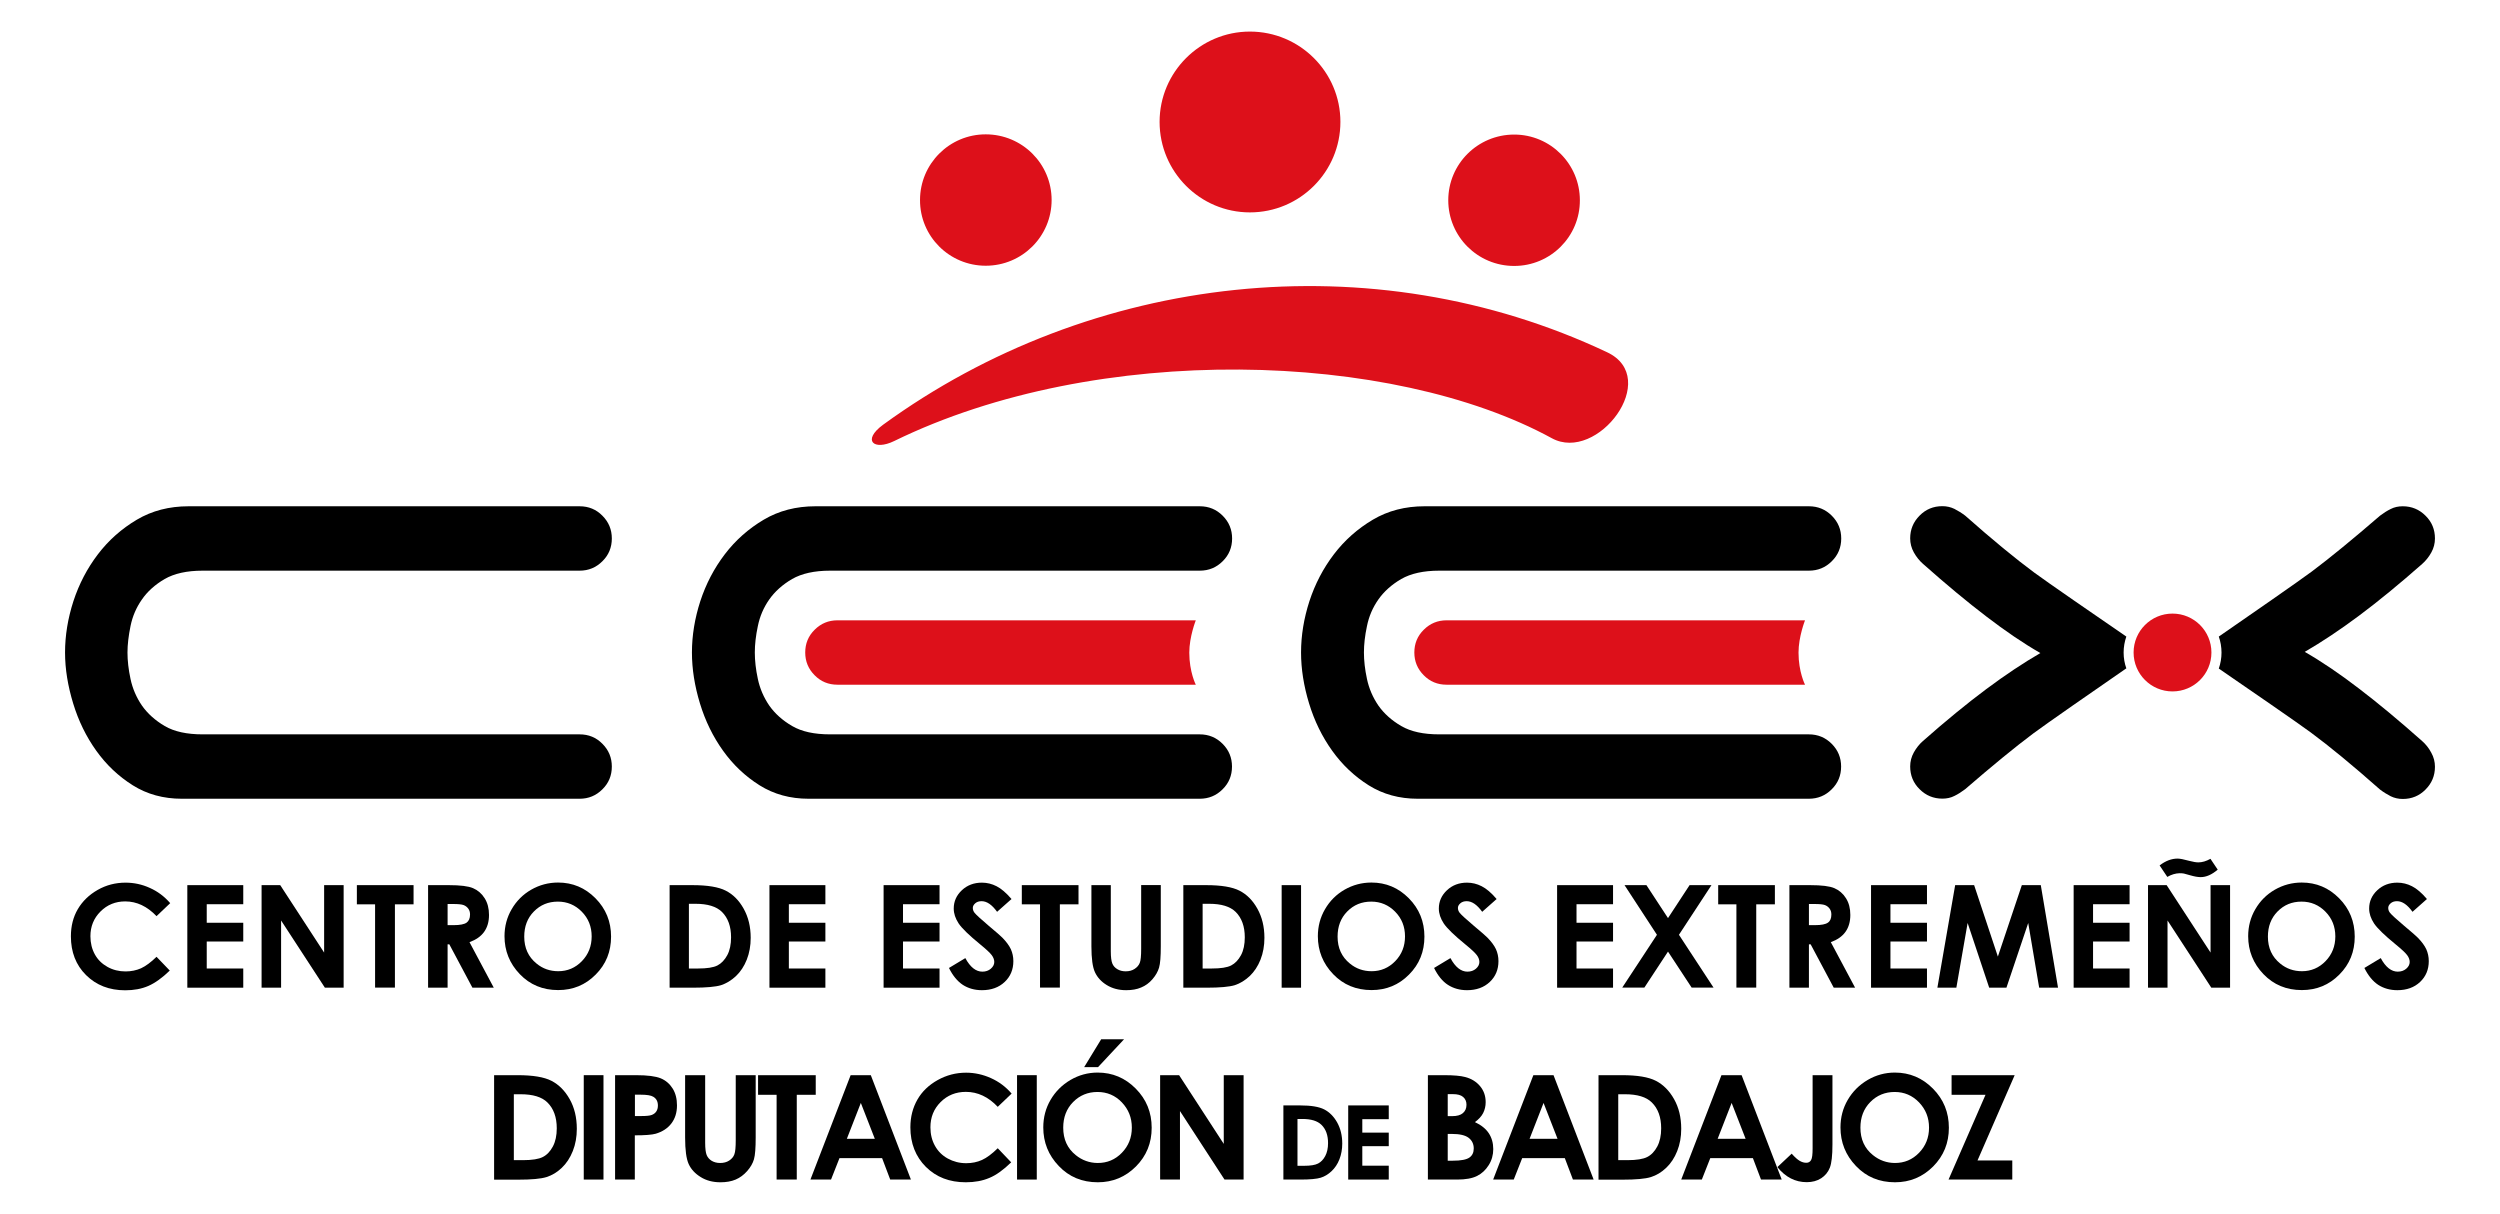 <?xml version="1.0" encoding="UTF-8" standalone="no"?>
<!-- Generator: Adobe Illustrator 27.8.1, SVG Export Plug-In . SVG Version: 6.00 Build 0)  -->

<svg
   version="1.1"
   id="Capa_1"
   x="0px"
   y="0px"
   viewBox="0 0 230.62 111.977"
   xml:space="preserve"
   sodipodi:docname="CEEX.svg"
   width="218.62"
   height="106.15"
   inkscape:version="1.2.2 (732a01da63, 2022-12-09)"
   xmlns:inkscape="http://www.inkscape.org/namespaces/inkscape"
   xmlns:sodipodi="http://sodipodi.sourceforge.net/DTD/sodipodi-0.dtd"
   xmlns="http://www.w3.org/2000/svg"
   xmlns:svg="http://www.w3.org/2000/svg"><defs
   id="defs9797">
	
	

		
		
		
		
	</defs><sodipodi:namedview
   id="namedview9795"
   pagecolor="#ffffff"
   bordercolor="#666666"
   borderopacity="1.0"
   inkscape:showpageshadow="2"
   inkscape:pageopacity="0.0"
   inkscape:pagecheckerboard="0"
   inkscape:deskcolor="#d1d1d1"
   showgrid="false"
   inkscape:zoom="1.0713637"
   inkscape:cx="16.801017"
   inkscape:cy="53.20322"
   inkscape:window-width="1920"
   inkscape:window-height="1017"
   inkscape:window-x="1912"
   inkscape:window-y="-8"
   inkscape:window-maximized="1"
   inkscape:current-layer="Capa_1" />
<style
   type="text/css"
   id="style9543">
	.st0{fill:#DD101A;}
	.st1{fill-rule:evenodd;clip-rule:evenodd;fill:#DD101A;}
	.st2{fill:#1E1E1C;}
	.st3{fill:#64B333;}
	.st4{fill:#E8B91E;}
	.st5{fill:#C51A23;}
	.st6{fill:#4A9B34;}
	.st7{fill:#447E3C;}
	.st8{fill:#FAC603;}
	.st9{fill:#E63622;}
	.st10{fill:#F6A017;}
	.st11{fill:#2796D3;}
	.st12{fill:#A7193D;}
	.st13{fill:#3BBBE4;}
	.st14{fill:#EA6220;}
	.st15{fill:#E21B30;}
	.st16{fill:#DA0960;}
	.st17{fill:#204569;}
	.st18{fill:#CC9C14;}
	.st19{fill:#06649E;}
</style>
<g
   id="g10179"
   transform="translate(-23.06,-44.977)"
   inkscape:export-filename="Logo CEEX.png"
   inkscape:export-xdpi="96"
   inkscape:export-ydpi="96"><g
     id="g9710">
			<g
   id="g9708">
				<g
   id="g9685">
					<path
   d="m 38.76,128.29 -1.26,1.2 c -0.86,-0.9 -1.82,-1.36 -2.89,-1.36 -0.9,0 -1.66,0.31 -2.28,0.93 -0.62,0.62 -0.93,1.38 -0.93,2.28 0,0.63 0.14,1.19 0.41,1.68 0.27,0.49 0.66,0.87 1.16,1.15 0.5,0.28 1.06,0.42 1.67,0.42 0.52,0 1,-0.1 1.43,-0.29 0.43,-0.2 0.91,-0.55 1.43,-1.06 l 1.22,1.27 c -0.7,0.68 -1.36,1.15 -1.98,1.42 -0.62,0.27 -1.33,0.4 -2.13,0.4 -1.47,0 -2.67,-0.47 -3.61,-1.4 -0.94,-0.93 -1.4,-2.13 -1.4,-3.58 0,-0.94 0.21,-1.78 0.64,-2.51 0.43,-0.73 1.04,-1.32 1.83,-1.77 0.79,-0.45 1.65,-0.67 2.57,-0.67 0.78,0 1.53,0.16 2.25,0.49 0.72,0.32 1.34,0.79 1.87,1.4 z"
   id="path9633" />
					<path
   d="m 40.34,126.63 h 5.16 v 1.76 h -3.37 v 1.71 h 3.37 v 1.73 h -3.37 v 2.49 h 3.37 v 1.77 h -5.16 z"
   id="path9635" />
					<path
   d="m 47.18,126.63 h 1.73 l 4.05,6.22 v -6.22 h 1.8 v 9.46 h -1.73 l -4.04,-6.2 v 6.2 h -1.8 v -9.46 z"
   id="path9637" />
					<path
   d="m 55.98,126.63 h 5.23 v 1.77 h -1.72 v 7.68 h -1.83 v -7.68 h -1.68 z"
   id="path9639" />
					<path
   d="m 62.56,126.63 h 1.91 c 1.04,0 1.79,0.09 2.23,0.28 0.44,0.19 0.8,0.5 1.07,0.93 0.27,0.43 0.4,0.94 0.4,1.54 0,0.62 -0.15,1.14 -0.45,1.56 -0.3,0.42 -0.75,0.73 -1.35,0.95 l 2.24,4.2 h -1.97 l -2.13,-4 h -0.16 v 4 h -1.8 v -9.46 z m 1.8,3.69 h 0.56 c 0.57,0 0.97,-0.08 1.18,-0.23 0.21,-0.15 0.32,-0.4 0.32,-0.75 0,-0.21 -0.05,-0.39 -0.16,-0.54 -0.11,-0.15 -0.25,-0.26 -0.43,-0.33 -0.18,-0.07 -0.51,-0.1 -0.99,-0.1 h -0.49 v 1.95 z"
   id="path9641" />
					<path
   d="m 74.54,126.39 c 1.34,0 2.49,0.48 3.45,1.45 0.96,0.97 1.44,2.15 1.44,3.54 0,1.38 -0.47,2.55 -1.42,3.5 -0.95,0.96 -2.1,1.43 -3.46,1.43 -1.42,0 -2.6,-0.49 -3.54,-1.47 -0.94,-0.98 -1.41,-2.15 -1.41,-3.5 0,-0.9 0.22,-1.74 0.66,-2.49 0.44,-0.76 1.04,-1.36 1.8,-1.8 0.77,-0.44 1.6,-0.66 2.48,-0.66 z m -0.02,1.76 c -0.88,0 -1.61,0.3 -2.21,0.91 -0.6,0.61 -0.89,1.38 -0.89,2.32 0,1.05 0.38,1.87 1.13,2.48 0.58,0.48 1.25,0.71 2.01,0.71 0.85,0 1.58,-0.31 2.18,-0.93 0.6,-0.62 0.9,-1.38 0.9,-2.28 0,-0.9 -0.3,-1.66 -0.91,-2.28 -0.61,-0.62 -1.34,-0.93 -2.21,-0.93 z"
   id="path9643" />
					<path
   d="m 84.82,126.63 h 2.13 c 1.37,0 2.4,0.17 3.06,0.51 0.67,0.34 1.22,0.89 1.65,1.66 0.43,0.77 0.65,1.66 0.65,2.69 0,0.73 -0.12,1.4 -0.36,2.01 -0.24,0.61 -0.58,1.12 -1,1.52 -0.43,0.4 -0.89,0.68 -1.38,0.84 -0.5,0.15 -1.36,0.23 -2.58,0.23 h -2.16 v -9.46 z m 1.79,1.73 v 5.96 h 0.84 c 0.82,0 1.42,-0.09 1.79,-0.28 0.37,-0.19 0.67,-0.51 0.91,-0.95 0.24,-0.45 0.35,-1 0.35,-1.65 0,-1 -0.28,-1.78 -0.84,-2.34 -0.51,-0.5 -1.32,-0.75 -2.44,-0.75 h -0.61 z"
   id="path9645" />
					<path
   d="m 94.04,126.63 h 5.16 v 1.76 h -3.37 v 1.71 h 3.37 v 1.73 h -3.37 v 2.49 h 3.37 v 1.77 h -5.16 z"
   id="path9647" />
					<path
   d="m 104.57,126.63 h 5.16 v 1.76 h -3.37 v 1.71 h 3.37 v 1.73 h -3.37 v 2.49 h 3.37 v 1.77 h -5.16 z"
   id="path9649" />
					<path
   d="m 116.37,127.91 -1.33,1.18 c -0.47,-0.65 -0.94,-0.98 -1.43,-0.98 -0.24,0 -0.43,0.06 -0.58,0.19 -0.15,0.13 -0.23,0.27 -0.23,0.43 0,0.16 0.05,0.31 0.16,0.45 0.15,0.19 0.59,0.59 1.32,1.21 0.69,0.57 1.1,0.94 1.25,1.09 0.36,0.37 0.62,0.72 0.78,1.06 0.15,0.34 0.23,0.7 0.23,1.1 0,0.78 -0.27,1.42 -0.8,1.92 -0.54,0.51 -1.24,0.76 -2.1,0.76 -0.67,0 -1.26,-0.17 -1.76,-0.49 -0.5,-0.33 -0.93,-0.85 -1.28,-1.56 l 1.51,-0.91 c 0.45,0.84 0.98,1.25 1.57,1.25 0.31,0 0.57,-0.09 0.78,-0.27 0.21,-0.18 0.32,-0.39 0.32,-0.62 0,-0.21 -0.08,-0.43 -0.24,-0.64 -0.16,-0.21 -0.51,-0.54 -1.05,-0.98 -1.03,-0.84 -1.7,-1.49 -2,-1.94 -0.3,-0.46 -0.45,-0.91 -0.45,-1.37 0,-0.66 0.25,-1.22 0.75,-1.69 0.5,-0.47 1.12,-0.7 1.85,-0.7 0.47,0 0.92,0.11 1.35,0.33 0.42,0.21 0.88,0.6 1.38,1.18 z"
   id="path9651" />
					<path
   d="m 117.32,126.63 h 5.23 v 1.77 h -1.72 v 7.68 H 119 v -7.68 h -1.68 z"
   id="path9653" />
					<path
   d="m 123.72,126.63 h 1.81 v 6.11 c 0,0.53 0.05,0.9 0.14,1.12 0.09,0.22 0.24,0.39 0.46,0.52 0.21,0.13 0.47,0.2 0.77,0.2 0.32,0 0.59,-0.07 0.82,-0.22 0.23,-0.15 0.39,-0.33 0.48,-0.56 0.09,-0.22 0.13,-0.65 0.13,-1.29 v -5.89 h 1.81 v 5.64 c 0,0.95 -0.05,1.61 -0.16,1.98 -0.11,0.37 -0.31,0.72 -0.61,1.07 -0.3,0.35 -0.65,0.6 -1.04,0.76 -0.39,0.17 -0.85,0.25 -1.38,0.25 -0.69,0 -1.28,-0.16 -1.79,-0.47 -0.51,-0.31 -0.87,-0.71 -1.09,-1.18 -0.22,-0.47 -0.33,-1.27 -0.33,-2.4 v -5.64 z"
   id="path9655" />
					<path
   d="m 132.21,126.63 h 2.13 c 1.37,0 2.4,0.17 3.06,0.51 0.67,0.34 1.22,0.89 1.65,1.66 0.43,0.77 0.65,1.66 0.65,2.69 0,0.73 -0.12,1.4 -0.36,2.01 -0.24,0.61 -0.58,1.12 -1,1.52 -0.43,0.4 -0.89,0.68 -1.38,0.84 -0.5,0.15 -1.36,0.23 -2.58,0.23 h -2.16 v -9.46 z m 1.79,1.73 v 5.96 h 0.84 c 0.82,0 1.42,-0.09 1.79,-0.28 0.37,-0.19 0.67,-0.51 0.91,-0.95 0.24,-0.45 0.35,-1 0.35,-1.65 0,-1 -0.28,-1.78 -0.84,-2.34 -0.51,-0.5 -1.32,-0.75 -2.44,-0.75 H 134 Z"
   id="path9657" />
					<path
   d="m 141.29,126.63 h 1.79 v 9.46 h -1.79 z"
   id="path9659" />
					<path
   d="m 149.57,126.39 c 1.34,0 2.49,0.48 3.45,1.45 0.96,0.97 1.44,2.15 1.44,3.54 0,1.38 -0.47,2.55 -1.42,3.5 -0.95,0.96 -2.1,1.43 -3.46,1.43 -1.42,0 -2.6,-0.49 -3.54,-1.47 -0.94,-0.98 -1.41,-2.15 -1.41,-3.5 0,-0.9 0.22,-1.74 0.66,-2.49 0.44,-0.76 1.04,-1.36 1.8,-1.8 0.77,-0.44 1.6,-0.66 2.48,-0.66 z m -0.02,1.76 c -0.88,0 -1.61,0.3 -2.21,0.91 -0.6,0.61 -0.89,1.38 -0.89,2.32 0,1.05 0.38,1.87 1.13,2.48 0.58,0.48 1.25,0.71 2.01,0.71 0.85,0 1.58,-0.31 2.18,-0.93 0.6,-0.62 0.9,-1.38 0.9,-2.28 0,-0.9 -0.3,-1.66 -0.91,-2.28 -0.61,-0.62 -1.34,-0.93 -2.21,-0.93 z"
   id="path9661" />
					<path
   d="m 161.12,127.91 -1.33,1.18 c -0.47,-0.65 -0.94,-0.98 -1.43,-0.98 -0.24,0 -0.43,0.06 -0.58,0.19 -0.15,0.13 -0.23,0.27 -0.23,0.43 0,0.16 0.05,0.31 0.16,0.45 0.15,0.19 0.59,0.59 1.32,1.21 0.69,0.57 1.1,0.94 1.25,1.09 0.36,0.37 0.62,0.72 0.78,1.06 0.15,0.34 0.23,0.7 0.23,1.1 0,0.78 -0.27,1.42 -0.8,1.92 -0.54,0.51 -1.24,0.76 -2.1,0.76 -0.67,0 -1.26,-0.17 -1.76,-0.49 -0.5,-0.32 -0.93,-0.85 -1.28,-1.56 l 1.51,-0.91 c 0.45,0.84 0.98,1.25 1.57,1.25 0.31,0 0.57,-0.09 0.78,-0.27 0.21,-0.18 0.32,-0.39 0.32,-0.62 0,-0.21 -0.08,-0.43 -0.24,-0.64 -0.16,-0.21 -0.51,-0.54 -1.05,-0.98 -1.03,-0.84 -1.7,-1.49 -2,-1.94 -0.3,-0.46 -0.45,-0.91 -0.45,-1.37 0,-0.66 0.25,-1.22 0.75,-1.69 0.5,-0.47 1.12,-0.7 1.85,-0.7 0.47,0 0.92,0.11 1.35,0.33 0.42,0.21 0.89,0.6 1.38,1.18 z"
   id="path9663" />
					<path
   d="m 166.7,126.63 h 5.16 v 1.76 h -3.37 v 1.71 h 3.37 v 1.73 h -3.37 v 2.49 h 3.37 v 1.77 h -5.16 z"
   id="path9665" />
					<path
   d="m 172.92,126.63 h 2.02 l 1.99,3.04 1.99,-3.04 h 2.02 l -3,4.58 3.19,4.87 h -2.02 l -2.18,-3.32 -2.18,3.32 h -2.04 l 3.2,-4.87 z"
   id="path9667" />
					<path
   d="m 181.56,126.63 h 5.23 v 1.77 h -1.72 v 7.68 h -1.83 v -7.68 h -1.68 z"
   id="path9669" />
					<path
   d="m 188.14,126.63 h 1.91 c 1.04,0 1.79,0.09 2.23,0.28 0.44,0.19 0.8,0.5 1.07,0.93 0.27,0.43 0.4,0.94 0.4,1.54 0,0.62 -0.15,1.14 -0.45,1.56 -0.3,0.42 -0.75,0.73 -1.35,0.95 l 2.24,4.2 h -1.97 l -2.13,-4 h -0.16 v 4 h -1.8 v -9.46 z m 1.8,3.69 h 0.56 c 0.57,0 0.97,-0.08 1.18,-0.23 0.22,-0.15 0.32,-0.4 0.32,-0.75 0,-0.21 -0.05,-0.39 -0.16,-0.54 -0.11,-0.15 -0.25,-0.26 -0.43,-0.33 -0.18,-0.07 -0.51,-0.1 -0.99,-0.1 h -0.49 v 1.95 z"
   id="path9671" />
					<path
   d="m 195.66,126.63 h 5.16 v 1.76 h -3.37 v 1.71 h 3.37 v 1.73 h -3.37 v 2.49 h 3.37 v 1.77 h -5.16 z"
   id="path9673" />
					<path
   d="m 203.42,126.63 h 1.75 l 2.19,6.59 2.21,-6.59 h 1.75 l 1.59,9.46 h -1.74 l -1.01,-5.97 -2.01,5.97 h -1.59 l -1.99,-5.97 -1.04,5.97 h -1.75 z"
   id="path9675" />
					<path
   d="m 214.35,126.63 h 5.16 v 1.76 h -3.37 v 1.71 h 3.37 v 1.73 h -3.37 v 2.49 h 3.37 v 1.77 h -5.16 z"
   id="path9677" />
					<path
   d="m 221.2,126.63 h 1.73 l 4.05,6.22 v -6.22 h 1.8 v 9.46 h -1.73 l -4.04,-6.2 v 6.2 h -1.8 v -9.46 z m 1.79,-0.76 -0.71,-1.06 c 0.55,-0.42 1.1,-0.63 1.66,-0.63 0.21,0 0.57,0.07 1.08,0.21 0.35,0.09 0.62,0.14 0.83,0.14 0.36,0 0.73,-0.11 1.12,-0.33 l 0.67,1 c -0.54,0.46 -1.06,0.69 -1.57,0.69 -0.27,0 -0.59,-0.06 -0.97,-0.17 -0.31,-0.09 -0.5,-0.14 -0.58,-0.16 -0.11,-0.02 -0.24,-0.03 -0.4,-0.03 -0.37,0.01 -0.75,0.12 -1.13,0.34 z"
   id="path9679" />
					<path
   d="m 235.39,126.39 c 1.34,0 2.49,0.48 3.45,1.45 0.96,0.97 1.44,2.15 1.44,3.54 0,1.38 -0.47,2.55 -1.42,3.5 -0.95,0.96 -2.1,1.43 -3.46,1.43 -1.42,0 -2.6,-0.49 -3.54,-1.47 -0.94,-0.98 -1.41,-2.15 -1.41,-3.5 0,-0.9 0.22,-1.74 0.66,-2.49 0.44,-0.76 1.04,-1.36 1.8,-1.8 0.77,-0.44 1.6,-0.66 2.48,-0.66 z m -0.02,1.76 c -0.88,0 -1.61,0.3 -2.21,0.91 -0.6,0.61 -0.89,1.38 -0.89,2.32 0,1.05 0.38,1.87 1.13,2.48 0.58,0.48 1.25,0.71 2.01,0.71 0.85,0 1.58,-0.31 2.18,-0.93 0.6,-0.62 0.9,-1.38 0.9,-2.28 0,-0.9 -0.3,-1.66 -0.91,-2.28 -0.61,-0.62 -1.34,-0.93 -2.21,-0.93 z"
   id="path9681" />
					<path
   d="m 246.94,127.91 -1.33,1.18 c -0.47,-0.65 -0.94,-0.98 -1.43,-0.98 -0.24,0 -0.43,0.06 -0.58,0.19 -0.15,0.13 -0.23,0.27 -0.23,0.43 0,0.16 0.05,0.31 0.16,0.45 0.15,0.19 0.59,0.59 1.32,1.21 0.69,0.57 1.1,0.94 1.25,1.09 0.36,0.37 0.62,0.72 0.78,1.06 0.15,0.34 0.23,0.7 0.23,1.1 0,0.78 -0.27,1.42 -0.8,1.92 -0.54,0.51 -1.24,0.76 -2.1,0.76 -0.67,0 -1.26,-0.17 -1.76,-0.49 -0.5,-0.33 -0.93,-0.85 -1.28,-1.56 l 1.51,-0.91 c 0.45,0.84 0.98,1.25 1.57,1.25 0.31,0 0.57,-0.09 0.78,-0.27 0.21,-0.18 0.32,-0.39 0.32,-0.62 0,-0.21 -0.08,-0.43 -0.24,-0.64 -0.16,-0.21 -0.51,-0.54 -1.05,-0.98 -1.03,-0.84 -1.7,-1.49 -2,-1.94 -0.3,-0.46 -0.45,-0.91 -0.45,-1.37 0,-0.66 0.25,-1.22 0.75,-1.69 0.5,-0.47 1.12,-0.7 1.85,-0.7 0.47,0 0.92,0.11 1.35,0.33 0.42,0.21 0.89,0.6 1.38,1.18 z"
   id="path9683" />
				</g>
				<g
   id="g9703">
					<path
   d="m 29.06,105.17 c 0,-1.57 0.26,-3.15 0.77,-4.73 0.52,-1.59 1.27,-3.03 2.26,-4.33 0.99,-1.3 2.19,-2.36 3.59,-3.19 1.4,-0.83 2.99,-1.24 4.77,-1.24 h 36.08 c 0.83,0 1.53,0.29 2.1,0.87 0.58,0.58 0.87,1.28 0.87,2.1 0,0.83 -0.29,1.53 -0.87,2.1 -0.58,0.58 -1.28,0.87 -2.1,0.87 H 41.75 c -1.45,0 -2.61,0.26 -3.5,0.77 -0.89,0.52 -1.59,1.15 -2.1,1.89 -0.52,0.74 -0.87,1.56 -1.05,2.45 -0.18,0.89 -0.28,1.7 -0.28,2.44 0,0.74 0.09,1.56 0.28,2.44 0.19,0.89 0.54,1.7 1.05,2.45 0.52,0.74 1.22,1.37 2.1,1.89 0.89,0.52 2.05,0.77 3.5,0.77 h 34.78 c 0.83,0 1.53,0.29 2.1,0.87 0.58,0.58 0.87,1.28 0.87,2.1 0,0.83 -0.29,1.53 -0.87,2.1 -0.58,0.58 -1.28,0.87 -2.1,0.87 h -36.7 c -1.69,0 -3.2,-0.41 -4.52,-1.24 -1.32,-0.83 -2.44,-1.89 -3.37,-3.19 -0.93,-1.3 -1.64,-2.75 -2.13,-4.36 -0.49,-1.61 -0.75,-3.17 -0.75,-4.7 z"
   id="path9687" />
					<path
   d="m 99.63,97.62 c -1.44,0 -2.61,0.26 -3.5,0.77 -0.89,0.52 -1.59,1.15 -2.11,1.89 -0.52,0.74 -0.87,1.56 -1.05,2.45 -0.19,0.89 -0.28,1.7 -0.28,2.44 0,0.74 0.09,1.56 0.28,2.44 0.19,0.89 0.54,1.7 1.05,2.45 0.52,0.74 1.22,1.37 2.11,1.89 0.89,0.52 2.05,0.77 3.5,0.77 h 34.1 c 0.83,0 1.53,0.29 2.11,0.87 0.58,0.58 0.87,1.28 0.87,2.1 0,0.83 -0.29,1.53 -0.87,2.1 -0.58,0.58 -1.28,0.87 -2.11,0.87 H 97.65 c -1.69,0 -3.2,-0.41 -4.52,-1.24 -1.32,-0.83 -2.44,-1.89 -3.37,-3.19 -0.93,-1.3 -1.64,-2.75 -2.13,-4.36 -0.49,-1.61 -0.74,-3.18 -0.74,-4.7 0,-1.57 0.26,-3.15 0.77,-4.73 0.52,-1.59 1.27,-3.03 2.26,-4.33 0.99,-1.3 2.19,-2.36 3.59,-3.19 1.4,-0.83 2.99,-1.24 4.77,-1.24 h 35.46 c 0.83,0 1.53,0.29 2.11,0.87 0.58,0.58 0.87,1.28 0.87,2.1 0,0.83 -0.29,1.53 -0.87,2.1 -0.58,0.58 -1.28,0.87 -2.11,0.87 z"
   id="path9689" />
					<path
   class="st0"
   d="m 133.37,102.2 c 0,0 -0.6,1.51 -0.6,2.98 0,1.79 0.6,2.96 0.6,2.96 h -33.06 c -0.83,0 -1.53,-0.29 -2.1,-0.87 -0.58,-0.58 -0.87,-1.28 -0.87,-2.1 0,-0.83 0.29,-1.53 0.87,-2.1 0.58,-0.58 1.28,-0.87 2.1,-0.87 z"
   id="path9691" />
					<path
   d="m 155.82,97.62 c -1.44,0 -2.61,0.26 -3.5,0.77 -0.89,0.52 -1.59,1.15 -2.11,1.89 -0.52,0.74 -0.87,1.56 -1.05,2.45 -0.19,0.89 -0.28,1.7 -0.28,2.44 0,0.74 0.09,1.56 0.28,2.44 0.19,0.89 0.54,1.7 1.05,2.45 0.52,0.74 1.22,1.37 2.11,1.89 0.89,0.52 2.05,0.77 3.5,0.77 h 34.1 c 0.83,0 1.53,0.29 2.11,0.87 0.58,0.58 0.87,1.28 0.87,2.1 0,0.83 -0.29,1.53 -0.87,2.1 -0.58,0.58 -1.28,0.87 -2.11,0.87 h -36.08 c -1.69,0 -3.2,-0.41 -4.52,-1.24 -1.32,-0.83 -2.44,-1.89 -3.37,-3.19 -0.93,-1.3 -1.64,-2.75 -2.13,-4.36 -0.49,-1.61 -0.74,-3.18 -0.74,-4.7 0,-1.57 0.26,-3.15 0.77,-4.73 0.52,-1.59 1.27,-3.03 2.26,-4.33 0.99,-1.3 2.19,-2.36 3.59,-3.19 1.4,-0.83 2.99,-1.24 4.77,-1.24 h 35.46 c 0.83,0 1.53,0.29 2.11,0.87 0.58,0.58 0.87,1.28 0.87,2.1 0,0.83 -0.29,1.53 -0.87,2.1 -0.58,0.58 -1.28,0.87 -2.11,0.87 z"
   id="path9693" />
					<path
   class="st0"
   d="m 189.57,102.2 c 0,0 -0.6,1.51 -0.6,2.98 0,1.79 0.6,2.96 0.6,2.96 H 156.5 c -0.83,0 -1.53,-0.29 -2.1,-0.87 -0.58,-0.58 -0.87,-1.28 -0.87,-2.1 0,-0.83 0.29,-1.53 0.87,-2.1 0.58,-0.58 1.28,-0.87 2.1,-0.87 z"
   id="path9695" />
					<circle
   class="st0"
   cx="223.47"
   cy="105.17"
   r="3.59"
   id="circle9697" />
					<path
   d="m 218.96,105.17 c 0,-0.51 0.09,-1.01 0.25,-1.47 -2.75,-1.89 -7.3,-5.02 -8.49,-5.9 -1.73,-1.28 -3.86,-3.03 -6.38,-5.26 -0.33,-0.25 -0.66,-0.45 -0.99,-0.62 -0.33,-0.16 -0.7,-0.25 -1.11,-0.25 -0.83,0 -1.53,0.29 -2.1,0.87 -0.58,0.58 -0.87,1.28 -0.87,2.1 0,0.45 0.11,0.89 0.34,1.3 0.23,0.41 0.51,0.76 0.84,1.05 2.14,1.9 4.09,3.52 5.85,4.86 1.75,1.34 3.41,2.47 4.98,3.37 -1.57,0.91 -3.24,2.02 -5.01,3.34 -1.77,1.32 -3.71,2.91 -5.82,4.77 -0.33,0.29 -0.61,0.64 -0.84,1.05 -0.23,0.41 -0.34,0.85 -0.34,1.3 0,0.83 0.29,1.53 0.87,2.1 0.58,0.58 1.28,0.87 2.1,0.87 0.41,0 0.78,-0.08 1.11,-0.25 0.33,-0.16 0.66,-0.37 0.99,-0.62 2.48,-2.14 4.57,-3.86 6.28,-5.14 1.18,-0.88 5.81,-4.09 8.59,-6.01 -0.16,-0.44 -0.25,-0.94 -0.25,-1.46 z"
   id="path9699" />
					<path
   d="m 246.5,113.34 c -2.14,-1.9 -4.09,-3.52 -5.85,-4.86 -1.75,-1.34 -3.41,-2.47 -4.98,-3.37 1.57,-0.91 3.24,-2.02 5.01,-3.34 1.77,-1.32 3.71,-2.91 5.82,-4.77 0.33,-0.29 0.61,-0.64 0.84,-1.05 0.23,-0.41 0.34,-0.85 0.34,-1.3 0,-0.83 -0.29,-1.53 -0.87,-2.1 -0.58,-0.58 -1.28,-0.87 -2.1,-0.87 -0.41,0 -0.78,0.08 -1.11,0.25 -0.33,0.16 -0.66,0.37 -0.99,0.62 -2.48,2.14 -4.57,3.86 -6.28,5.14 -1.18,0.88 -5.81,4.09 -8.59,6.01 0.16,0.46 0.25,0.96 0.25,1.48 0,0.51 -0.09,1.01 -0.25,1.47 2.75,1.89 7.3,5.02 8.49,5.9 1.73,1.28 3.86,3.03 6.38,5.26 0.33,0.25 0.66,0.45 0.99,0.62 0.33,0.16 0.7,0.25 1.11,0.25 0.83,0 1.53,-0.29 2.1,-0.87 0.58,-0.58 0.87,-1.28 0.87,-2.1 0,-0.45 -0.11,-0.89 -0.34,-1.3 -0.23,-0.43 -0.51,-0.78 -0.84,-1.07 z"
   id="path9701" />
				</g>
				<g
   id="g9706">
					<path
   id="path9_00000106110535845664796320000000284943975861885058_"
   class="st1"
   d="m 104.52,84.16 c 19.25,-14.01 45.11,-16.93 66.79,-6.69 5.06,2.38 -0.89,10.24 -5.1,7.93 -14.74,-8.05 -41.87,-8.92 -60.66,0.26 -1.88,0.92 -3,-0.05 -1.03,-1.5 z m 58.22,-14.65 c -3.37,0 -6.08,-2.72 -6.08,-6.06 0,-3.35 2.72,-6.06 6.08,-6.06 3.35,0 6.06,2.72 6.06,6.06 0.01,3.35 -2.71,6.06 -6.06,6.06 z m -48.75,-0.02 c 3.37,0 6.08,-2.72 6.08,-6.06 0,-3.35 -2.72,-6.06 -6.08,-6.06 -3.35,0 -6.06,2.72 -6.06,6.06 -0.01,3.35 2.71,6.06 6.06,6.06 z m 24.37,-4.92 c 4.61,0 8.35,-3.74 8.35,-8.35 0,-4.59 -3.74,-8.33 -8.35,-8.33 -4.59,0 -8.33,3.74 -8.33,8.33 0,4.61 3.74,8.35 8.33,8.35 z" />
				</g>
			</g>
		</g><g
     id="g9788">
			<path
   d="m 68.64,144.16 h 2.17 c 1.4,0 2.44,0.17 3.12,0.52 0.68,0.35 1.24,0.91 1.68,1.69 0.44,0.78 0.66,1.69 0.66,2.74 0,0.74 -0.12,1.42 -0.37,2.05 -0.25,0.63 -0.59,1.14 -1.02,1.55 -0.43,0.41 -0.9,0.69 -1.41,0.85 -0.51,0.16 -1.38,0.24 -2.63,0.24 h -2.2 z m 1.82,1.77 V 152 h 0.85 c 0.84,0 1.45,-0.1 1.82,-0.29 0.38,-0.19 0.69,-0.52 0.93,-0.97 0.24,-0.45 0.36,-1.01 0.36,-1.68 0,-1.02 -0.29,-1.82 -0.86,-2.38 -0.51,-0.51 -1.34,-0.76 -2.48,-0.76 h -0.62 z"
   id="path9750" />
			<path
   d="m 76.91,144.16 h 1.82 v 9.63 h -1.82 z"
   id="path9752" />
			<path
   d="m 79.8,144.16 h 1.94 c 1.05,0 1.81,0.1 2.27,0.29 0.46,0.19 0.83,0.51 1.1,0.94 0.27,0.43 0.4,0.95 0.4,1.56 0,0.67 -0.18,1.23 -0.53,1.68 -0.35,0.45 -0.83,0.75 -1.43,0.93 -0.35,0.1 -1,0.15 -1.93,0.15 v 4.08 H 79.8 Z m 1.84,3.77 h 0.58 c 0.46,0 0.78,-0.03 0.96,-0.1 0.18,-0.07 0.32,-0.17 0.42,-0.32 0.1,-0.15 0.15,-0.33 0.15,-0.55 0,-0.37 -0.14,-0.64 -0.43,-0.81 -0.21,-0.13 -0.6,-0.19 -1.17,-0.19 h -0.52 v 1.97 z"
   id="path9754" />
			<path
   d="m 86.27,144.16 h 1.84 v 6.23 c 0,0.54 0.05,0.92 0.14,1.14 0.09,0.22 0.25,0.4 0.46,0.53 0.22,0.13 0.48,0.2 0.78,0.2 0.32,0 0.6,-0.07 0.83,-0.22 0.23,-0.15 0.4,-0.34 0.48,-0.57 0.09,-0.23 0.13,-0.67 0.13,-1.31 v -6 h 1.84 v 5.74 c 0,0.97 -0.05,1.64 -0.16,2.02 -0.11,0.38 -0.32,0.74 -0.63,1.09 -0.31,0.35 -0.66,0.61 -1.06,0.78 -0.4,0.17 -0.87,0.25 -1.4,0.25 -0.7,0 -1.31,-0.16 -1.82,-0.48 -0.52,-0.32 -0.89,-0.72 -1.11,-1.2 -0.22,-0.48 -0.33,-1.3 -0.33,-2.45 v -5.75 z"
   id="path9756" />
			<path
   d="m 92.99,144.16 h 5.32 v 1.81 h -1.75 v 7.82 H 94.7 v -7.82 h -1.71 z"
   id="path9758" />
			<path
   d="m 101.53,144.16 h 1.86 l 3.7,9.63 h -1.91 l -0.75,-1.98 h -3.93 l -0.78,1.98 h -1.9 z m 0.94,2.56 -1.29,3.31 h 2.58 z"
   id="path9760" />
			<path
   d="m 116.38,145.86 -1.28,1.22 c -0.87,-0.92 -1.85,-1.38 -2.94,-1.38 -0.92,0 -1.7,0.31 -2.33,0.94 -0.63,0.63 -0.94,1.4 -0.94,2.33 0,0.64 0.14,1.21 0.42,1.71 0.28,0.5 0.67,0.89 1.18,1.17 0.51,0.28 1.08,0.43 1.7,0.43 0.53,0 1.02,-0.1 1.46,-0.3 0.44,-0.2 0.92,-0.56 1.45,-1.08 l 1.24,1.3 c -0.71,0.69 -1.38,1.18 -2.02,1.44 -0.63,0.27 -1.36,0.4 -2.17,0.4 -1.5,0 -2.72,-0.47 -3.68,-1.42 -0.95,-0.95 -1.43,-2.17 -1.43,-3.65 0,-0.96 0.22,-1.81 0.65,-2.56 0.43,-0.75 1.06,-1.35 1.87,-1.8 0.81,-0.45 1.68,-0.68 2.62,-0.68 0.79,0 1.56,0.17 2.29,0.5 0.74,0.33 1.38,0.81 1.91,1.43 z"
   id="path9762" />
			<path
   d="m 116.88,144.16 h 1.82 v 9.63 h -1.82 z"
   id="path9764" />
			<path
   d="m 124.32,143.92 c 1.36,0 2.53,0.49 3.51,1.48 0.98,0.99 1.47,2.19 1.47,3.61 0,1.41 -0.48,2.59 -1.45,3.57 -0.97,0.97 -2.14,1.46 -3.52,1.46 -1.45,0 -2.65,-0.5 -3.6,-1.5 -0.96,-1 -1.43,-2.19 -1.43,-3.56 0,-0.92 0.22,-1.77 0.67,-2.54 0.45,-0.77 1.06,-1.38 1.84,-1.84 0.77,-0.45 1.61,-0.68 2.51,-0.68 z m -0.02,1.79 c -0.89,0 -1.64,0.31 -2.25,0.93 -0.61,0.62 -0.91,1.41 -0.91,2.36 0,1.07 0.38,1.91 1.15,2.53 0.59,0.48 1.28,0.73 2.04,0.73 0.87,0 1.61,-0.31 2.22,-0.94 0.61,-0.63 0.92,-1.4 0.92,-2.32 0,-0.92 -0.31,-1.69 -0.92,-2.33 -0.61,-0.64 -1.36,-0.96 -2.25,-0.96 z m 0.34,-4.86 h 2.11 l -2.4,2.57 h -1.28 z"
   id="path9766" />
			<path
   d="m 130.07,144.16 h 1.76 l 4.12,6.34 v -6.34 h 1.83 v 9.63 h -1.76 l -4.11,-6.32 v 6.32 h -1.83 v -9.63 z"
   id="path9768" />
			<path
   d="M 141.46,146.95 H 143 c 1,0 1.73,0.12 2.22,0.37 0.48,0.25 0.88,0.65 1.19,1.2 0.31,0.56 0.47,1.2 0.47,1.95 0,0.53 -0.09,1.01 -0.26,1.45 -0.17,0.44 -0.42,0.81 -0.73,1.1 -0.31,0.29 -0.64,0.49 -1,0.6 -0.36,0.11 -0.98,0.17 -1.87,0.17 h -1.57 v -6.84 z m 1.29,1.25 v 4.32 h 0.6 c 0.6,0 1.03,-0.07 1.3,-0.21 0.27,-0.14 0.49,-0.37 0.66,-0.69 0.17,-0.32 0.26,-0.72 0.26,-1.19 0,-0.73 -0.2,-1.29 -0.61,-1.69 -0.37,-0.36 -0.95,-0.54 -1.76,-0.54 z"
   id="path9770" />
			<path
   d="m 147.43,146.95 h 3.74 v 1.27 h -2.44 v 1.24 h 2.44 v 1.25 h -2.44 v 1.8 h 2.44 v 1.28 h -3.74 z"
   id="path9772" />
			<path
   d="m 154.78,153.79 v -9.63 h 1.51 c 0.88,0 1.52,0.06 1.93,0.17 0.58,0.15 1.04,0.44 1.38,0.85 0.34,0.41 0.51,0.9 0.51,1.47 0,0.37 -0.08,0.7 -0.23,1 -0.15,0.3 -0.41,0.58 -0.76,0.84 0.58,0.27 1.01,0.62 1.28,1.03 0.27,0.41 0.41,0.9 0.41,1.46 0,0.54 -0.14,1.04 -0.42,1.48 -0.28,0.45 -0.64,0.78 -1.08,1 -0.44,0.22 -1.05,0.33 -1.83,0.33 z m 1.83,-7.88 v 2.03 h 0.4 c 0.45,0 0.78,-0.09 1,-0.28 0.22,-0.19 0.33,-0.44 0.33,-0.77 0,-0.3 -0.1,-0.54 -0.31,-0.72 -0.21,-0.18 -0.52,-0.26 -0.94,-0.26 z m 0,3.67 v 2.47 h 0.46 c 0.76,0 1.27,-0.1 1.54,-0.29 0.27,-0.19 0.4,-0.47 0.4,-0.84 0,-0.41 -0.16,-0.74 -0.47,-0.98 -0.31,-0.24 -0.83,-0.36 -1.55,-0.36 z"
   id="path9774" />
			<path
   d="m 164.51,144.16 h 1.86 l 3.7,9.63 h -1.91 l -0.75,-1.98 h -3.93 l -0.78,1.98 h -1.9 z m 0.94,2.56 -1.29,3.31 h 2.58 z"
   id="path9776" />
			<path
   d="m 170.52,144.16 h 2.17 c 1.4,0 2.44,0.17 3.12,0.52 0.68,0.35 1.24,0.91 1.68,1.69 0.44,0.78 0.66,1.69 0.66,2.74 0,0.74 -0.12,1.42 -0.37,2.05 -0.25,0.63 -0.59,1.14 -1.02,1.55 -0.43,0.41 -0.9,0.69 -1.41,0.85 -0.51,0.16 -1.38,0.24 -2.63,0.24 h -2.2 z m 1.82,1.77 V 152 h 0.85 c 0.84,0 1.45,-0.1 1.82,-0.29 0.38,-0.19 0.69,-0.52 0.93,-0.97 0.24,-0.45 0.36,-1.01 0.36,-1.68 0,-1.02 -0.29,-1.82 -0.86,-2.38 -0.51,-0.51 -1.34,-0.76 -2.48,-0.76 h -0.62 z"
   id="path9778" />
			<path
   d="m 181.86,144.16 h 1.86 l 3.7,9.63 h -1.91 l -0.75,-1.98 h -3.93 l -0.78,1.98 h -1.9 z m 0.94,2.56 -1.29,3.31 h 2.58 z"
   id="path9780" />
			<path
   d="m 190.26,144.16 h 1.84 v 6.39 c 0,1.02 -0.08,1.73 -0.24,2.14 -0.16,0.41 -0.43,0.74 -0.8,0.98 -0.37,0.24 -0.82,0.36 -1.33,0.36 -1.06,0 -1.96,-0.46 -2.71,-1.39 l 1.32,-1.24 c 0.29,0.33 0.54,0.55 0.75,0.67 0.21,0.12 0.4,0.17 0.6,0.17 0.2,0 0.34,-0.08 0.44,-0.25 0.1,-0.17 0.14,-0.53 0.14,-1.09 v -6.74 z"
   id="path9782" />
			<path
   d="m 197.86,143.92 c 1.36,0 2.53,0.49 3.51,1.48 0.98,0.99 1.47,2.19 1.47,3.61 0,1.41 -0.48,2.59 -1.45,3.57 -0.97,0.97 -2.14,1.46 -3.52,1.46 -1.45,0 -2.65,-0.5 -3.6,-1.5 -0.96,-1 -1.43,-2.19 -1.43,-3.56 0,-0.92 0.22,-1.77 0.67,-2.54 0.45,-0.77 1.06,-1.38 1.84,-1.84 0.77,-0.45 1.61,-0.68 2.51,-0.68 z m -0.02,1.79 c -0.89,0 -1.64,0.31 -2.25,0.93 -0.61,0.62 -0.91,1.41 -0.91,2.36 0,1.07 0.38,1.91 1.15,2.53 0.59,0.48 1.28,0.73 2.04,0.73 0.87,0 1.61,-0.31 2.22,-0.94 0.61,-0.63 0.92,-1.4 0.92,-2.32 0,-0.92 -0.31,-1.69 -0.92,-2.33 -0.62,-0.64 -1.36,-0.96 -2.25,-0.96 z"
   id="path9784" />
			<path
   d="m 203.08,144.16 h 5.83 l -3.43,7.87 h 3.21 v 1.76 h -5.88 l 3.41,-7.82 h -3.13 v -1.81 z"
   id="path9786" />
		</g></g>
</svg>
